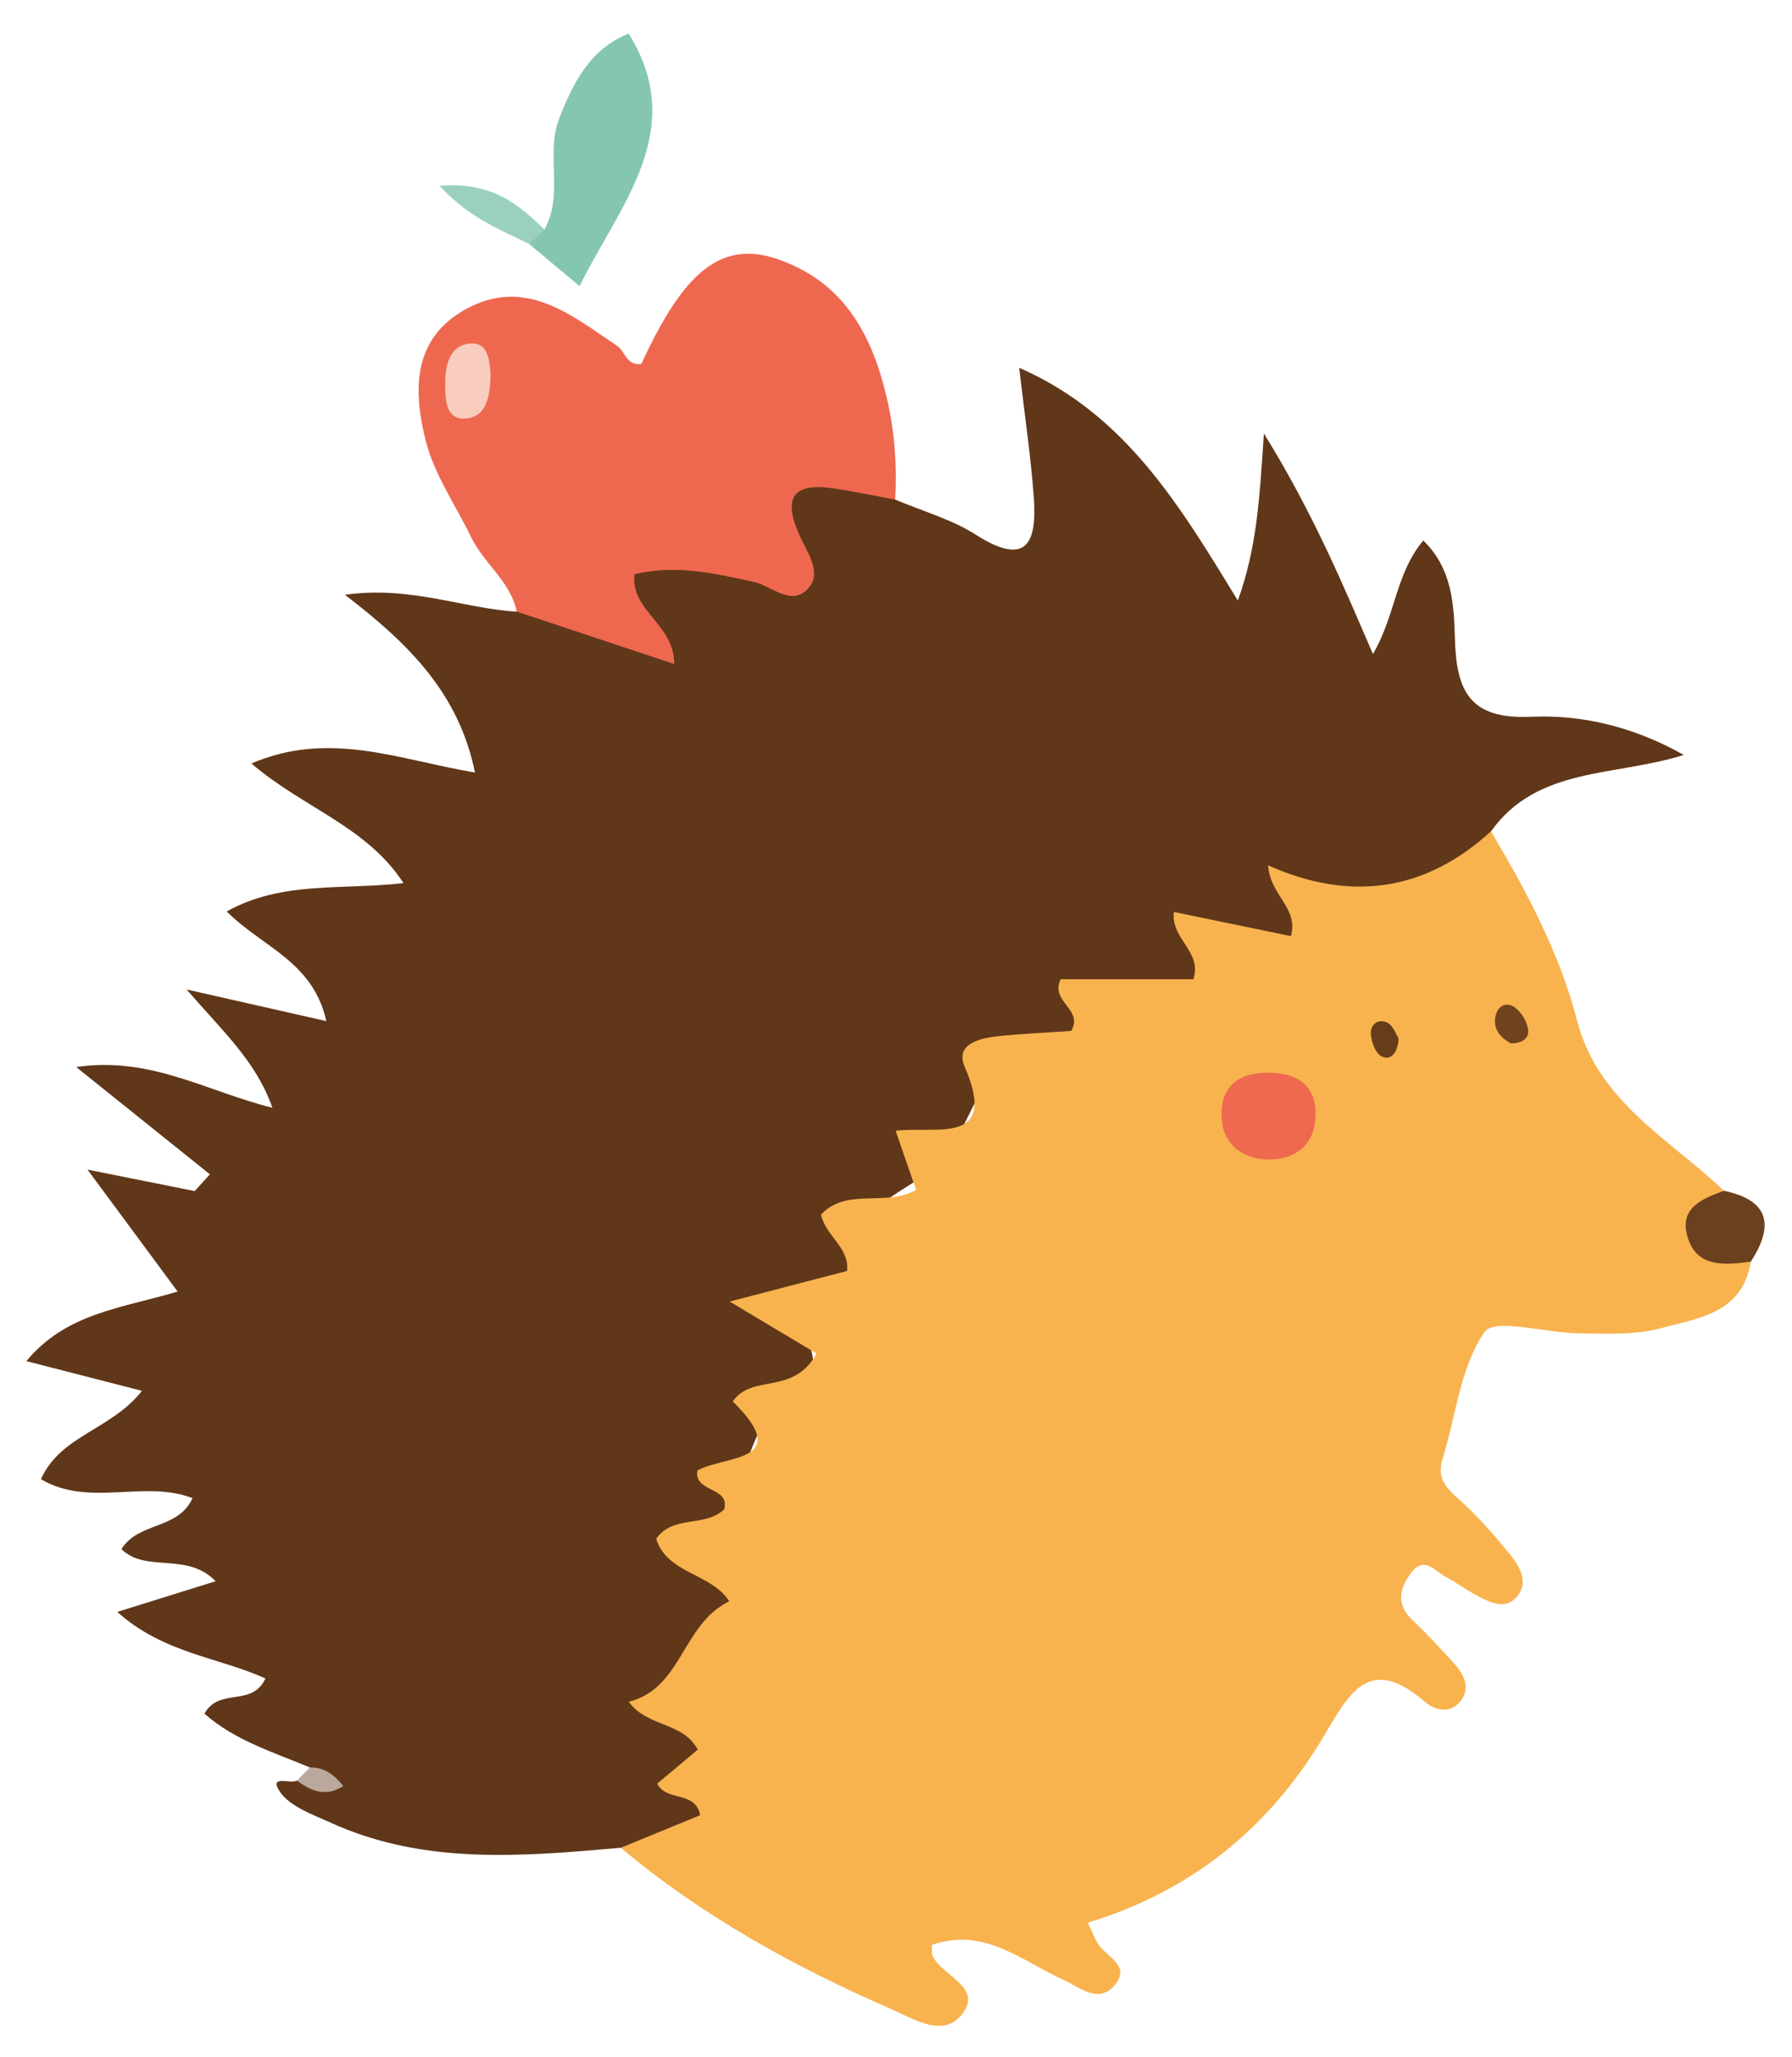<?xml version="1.0" encoding="utf-8"?>
<!-- Generator: Adobe Illustrator 16.0.0, SVG Export Plug-In . SVG Version: 6.00 Build 0)  -->
<!DOCTYPE svg PUBLIC "-//W3C//DTD SVG 1.1//EN" "http://www.w3.org/Graphics/SVG/1.1/DTD/svg11.dtd">
<svg version="1.1" id="Layer_1" xmlns="http://www.w3.org/2000/svg" xmlns:xlink="http://www.w3.org/1999/xlink" x="0px" y="0px"
	 width="132px" height="151.5px" viewBox="0 0 132 151.5" enable-background="new 0 0 132 151.5" xml:space="preserve">
  <g>
    <path fill-rule="evenodd" clip-rule="evenodd" fill="#603719" d="M65.94,36.792c1.986,0.843,4.133,1.434,5.925,2.578
		c3.885,2.48,4.531,0.459,4.279-2.855c-0.225-2.957-0.66-5.897-1.07-9.431c7.759,3.394,11.729,9.966,16.107,17.147
		c1.434-4.033,1.594-7.544,1.919-12.31c3.585,5.809,5.715,10.873,8.033,16.244c1.683-2.875,1.641-5.877,3.705-8.361
		c2.141,2.068,2.258,4.732,2.331,7.229c0.11,3.796,1.036,5.964,5.613,5.753c3.71-0.171,7.529,0.715,11.248,2.811
		c-5.118,1.607-10.787,0.846-14.202,5.623c-1.356,3.002-6.796,5.923-10.42,5.582c-0.495-0.046-0.987-0.17-1.449-0.354
		c-3.272-1.297-0.872,4.396-4.369,3.487c-1.064-0.276-4.501-3.628-4.744,1.589c-0.099,2.109-2.956,1.418-4.67,1.725
		c-1.74,0.311-4.725-1.356-4.308,2.593c0.02,0.178-0.229,0.39-0.284,0.382c-6.104-0.811-7.559,5.056-9.432,8.229
		c-2.05,3.471-7.919,3.567-7.276,9.148c0.203,1.763-3.03,1.506-4.765,2.873c1.627,2.406,3.303,4.72-0.711,7.108
		c-1.533,0.911-2.368,4.077-3.119,6.266c-0.615,1.795-1.836,2.617-3.212,4.083c5.341,3.192,2.239,6.263-0.146,9.396
		c-0.724,0.95-3.127,1.648-0.535,3.217c3.188,1.928,1.174,5.171,1.165,7.481c-0.008,1.909-3.287,2.834-5.829,2.051
		c-7.241,0.632-14.493,1.288-21.393-1.86c-1.333-0.608-2.978-1.176-3.717-2.273c-0.864-1.286,0.794-0.536,1.262-0.818
		c0.507,0.266,1.153,0.46,1.516,0.037c0.29-0.338-0.364-0.651-0.562-0.998c-2.679-1.127-5.515-1.975-7.771-3.965
		c1.084-1.962,3.511-0.454,4.49-2.592c-3.424-1.561-7.494-1.836-10.912-4.901c2.575-0.804,4.668-1.457,7.244-2.26
		c-2.121-2.201-5.114-0.574-6.937-2.367c1.283-2.034,4.18-1.411,5.236-3.755c-3.61-1.375-7.627,0.704-11.163-1.394
		c1.447-3.241,5.173-3.618,7.439-6.505c-2.838-0.729-5.416-1.392-8.516-2.188c2.946-3.551,6.994-3.884,11.145-5.124
		c-2.144-2.899-4.05-5.478-6.64-8.98c3.294,0.66,5.597,1.121,7.898,1.582c0.373-0.412,0.745-0.823,1.118-1.235
		c-3.283-2.634-6.566-5.268-9.849-7.9c5.46-0.807,9.563,1.772,14.451,3.001c-1.182-3.402-3.616-5.589-6.318-8.714
		c3.758,0.851,6.784,1.535,10.291,2.329c-0.98-4.41-4.725-5.444-7.336-8.075c4.103-2.272,8.441-1.559,13.022-2.087
		c-2.72-4.176-7.349-5.514-11.204-8.809c5.762-2.47,10.883-0.266,16.47,0.667c-1.169-5.738-4.744-9.397-9.584-13.091
		c4.867-0.677,8.706,1.013,12.657,1.242c2.899-0.744,5.502,0.476,8.555,1.405c0.017-1.632-1.637-3.179-0.407-4.5
		c1.222-1.313,3.017-1.114,4.663-1.104c1.493,0.008,2.934,0.378,4.385,0.685c1.446,0.305,2.762,0.365,2.419-1.776
		c-0.287-1.792-0.924-3.812,1.557-4.502C61.668,34.568,64.151,34.354,65.94,36.792z"/>
    <path fill-rule="evenodd" clip-rule="evenodd" fill="#F8B34F" d="M45.726,136.075c1.961-0.803,3.921-1.606,5.855-2.399
		c-0.391-1.854-2.437-0.942-3.169-2.323c0.971-0.815,1.96-1.646,2.985-2.507c-1.121-2.082-3.687-1.613-5.084-3.526
		c3.922-0.955,3.923-5.714,7.404-7.396c-1.335-2.093-4.563-2.003-5.381-4.602c1.222-1.778,3.552-0.81,5.008-2.167
		c0.466-1.688-2.273-1.232-1.971-2.866c1.952-1.113,7.187-0.569,2.603-5.084c1.446-2.084,4.442-0.394,6.173-3.528
		c-1.598-0.956-3.453-2.065-6.4-3.828c4.066-1.059,6.359-1.656,8.646-2.252c0.188-1.736-1.549-2.523-1.918-4.143
		c1.853-2.031,4.721-0.55,7.002-1.821c-0.483-1.399-0.949-2.746-1.507-4.36c2.963-0.375,7.624,1.155,5.083-4.726
		c-0.726-1.678,1.137-2.096,2.479-2.238c1.811-0.191,3.633-0.268,5.364-0.387c0.958-1.594-1.603-2.167-0.762-3.809
		c3.222,0,6.514,0,9.772,0c0.656-2.077-1.679-2.944-1.438-4.953c2.854,0.588,5.709,1.177,8.618,1.778
		c0.581-2.1-1.519-2.953-1.68-5.212c6.112,2.728,11.61,1.889,16.419-2.507c2.614,4.424,5.049,8.936,6.345,13.948
		c1.545,5.976,6.805,8.704,10.818,12.526c-1.814,2.675-0.26,4.075,1.976,5.217c-0.599,3.825-3.915,4.17-6.68,4.916
		c-1.881,0.509-3.959,0.372-5.948,0.365c-2.422-0.009-6.248-1.16-6.986-0.096c-1.79,2.58-2.101,6.172-3.091,9.328
		c-0.519,1.65,0.533,2.365,1.534,3.289c1.212,1.12,2.306,2.38,3.353,3.66c0.736,0.901,1.492,2.063,0.642,3.145
		c-0.905,1.151-2.114,0.454-3.143-0.098c-0.729-0.393-1.398-0.896-2.131-1.282c-0.791-0.417-1.595-1.562-2.524-0.366
		c-0.868,1.116-1.225,2.339,0.051,3.54c1.086,1.022,2.101,2.127,3.104,3.234c0.706,0.78,1.168,1.752,0.468,2.691
		c-0.748,1.001-1.903,0.746-2.66,0.089c-4.197-3.642-5.651-0.448-7.54,2.694c-3.973,6.612-9.66,11.254-17.281,13.573
		c0.313,0.668,0.48,1.096,0.704,1.49c0.576,1.018,2.604,1.653,1.194,3.195c-1.174,1.284-2.525,0.053-3.639-0.448
		c-3.121-1.405-5.896-3.957-9.755-2.592c0.023,0.269-0.041,0.627,0.095,0.879c0.739,1.376,3.386,2.171,2.344,3.905
		c-1.351,2.247-3.683,0.694-5.36-0.035C58.559,144.871,51.746,141.125,45.726,136.075z"/>
    <path fill-rule="evenodd" clip-rule="evenodd" fill="#EE6850" d="M65.94,36.792c-1.466-0.271-2.927-0.575-4.4-0.807
		c-3.067-0.484-3.958,0.568-2.614,3.51c0.523,1.145,1.595,2.606,0.689,3.742c-1.235,1.546-2.772-0.098-4.088-0.383
		c-2.926-0.636-5.783-1.297-8.79-0.564c-0.301,2.722,2.935,3.646,2.925,6.612c-3.98-1.324-7.792-2.593-11.602-3.862
		c-0.45-2.225-2.409-3.526-3.343-5.456c-1.147-2.374-2.734-4.634-3.362-7.137c-0.899-3.584-1.022-7.437,2.874-9.631
		c4.417-2.49,7.826,0.37,11.22,2.648c0.604,0.405,0.705,1.524,1.8,1.326c3.55-7.748,6.625-9.606,11.706-6.984
		c3.139,1.62,4.859,4.416,5.873,7.671C65.77,30.501,66.128,33.62,65.94,36.792z"/>
    <path fill-rule="evenodd" clip-rule="evenodd" fill="#85C6B1" d="M40.104,16.905c1.438-2.586,0.072-5.557,1.085-8.172
		c1.013-2.613,2.26-5.109,5.116-6.263c4.471,7.153-0.737,12.722-3.614,18.603c-0.844-0.706-2.275-1.902-3.706-3.099
		C38.836,17.071,39.079,16.579,40.104,16.905z"/>
    <path fill-rule="evenodd" clip-rule="evenodd" fill="#6A401E" d="M128.968,92.909c-1.96,0.259-4.069,0.487-4.704-1.971
		c-0.523-2.023,1.183-2.687,2.729-3.246C130.364,88.403,130.675,90.273,128.968,92.909z"/>
    <path fill-rule="evenodd" clip-rule="evenodd" fill="#9BD0BF" d="M40.104,16.905c-0.373,0.356-0.746,0.712-1.119,1.068
		c-2.103-1.057-4.374-1.87-6.605-4.289C36.212,13.361,38.195,15.045,40.104,16.905z"/>
    <path fill-rule="evenodd" clip-rule="evenodd" fill="#B9A89B" d="M22.832,130.162c1.057-0.025,1.79,0.531,2.457,1.367
		c-1.29,0.825-2.37,0.389-3.411-0.406C22.196,130.802,22.514,130.482,22.832,130.162z"/>
    <path fill-rule="evenodd" clip-rule="evenodd" fill="#EE6950" d="M93.408,78.998c2.139,0.013,3.573,0.89,3.497,3.209
		c-0.075,2.271-1.696,3.271-3.657,3.178c-1.71-0.082-3.189-1.089-3.264-3.121C89.901,79.957,91.235,79.007,93.408,78.998z"/>
    <path fill-rule="evenodd" clip-rule="evenodd" fill="#70431E" d="M111.303,76.846c-0.773-0.432-1.332-1.026-1.15-1.972
		c0.15-0.78,0.773-1.143,1.418-0.693c0.472,0.331,0.873,0.99,0.979,1.563C112.697,76.551,112.034,76.822,111.303,76.846z"/>
    <path fill-rule="evenodd" clip-rule="evenodd" fill="#663C1B" d="M103.024,76.484c-0.084,1.182-0.644,1.625-1.271,1.305
		c-0.422-0.216-0.7-0.991-0.768-1.55c-0.094-0.77,0.514-1.257,1.188-0.938C102.634,75.518,102.857,76.234,103.024,76.484z"/>
    <path fill-rule="evenodd" clip-rule="evenodd" fill="#F9CDBE" d="M36.14,27.513c-0.049,1.601-0.238,3.131-1.769,3.301
		c-1.512,0.169-1.567-1.313-1.577-2.45c-0.012-1.351,0.247-2.88,1.756-3.055C36.071,25.132,36.013,26.662,36.14,27.513z"/>
  </g>
</svg>
